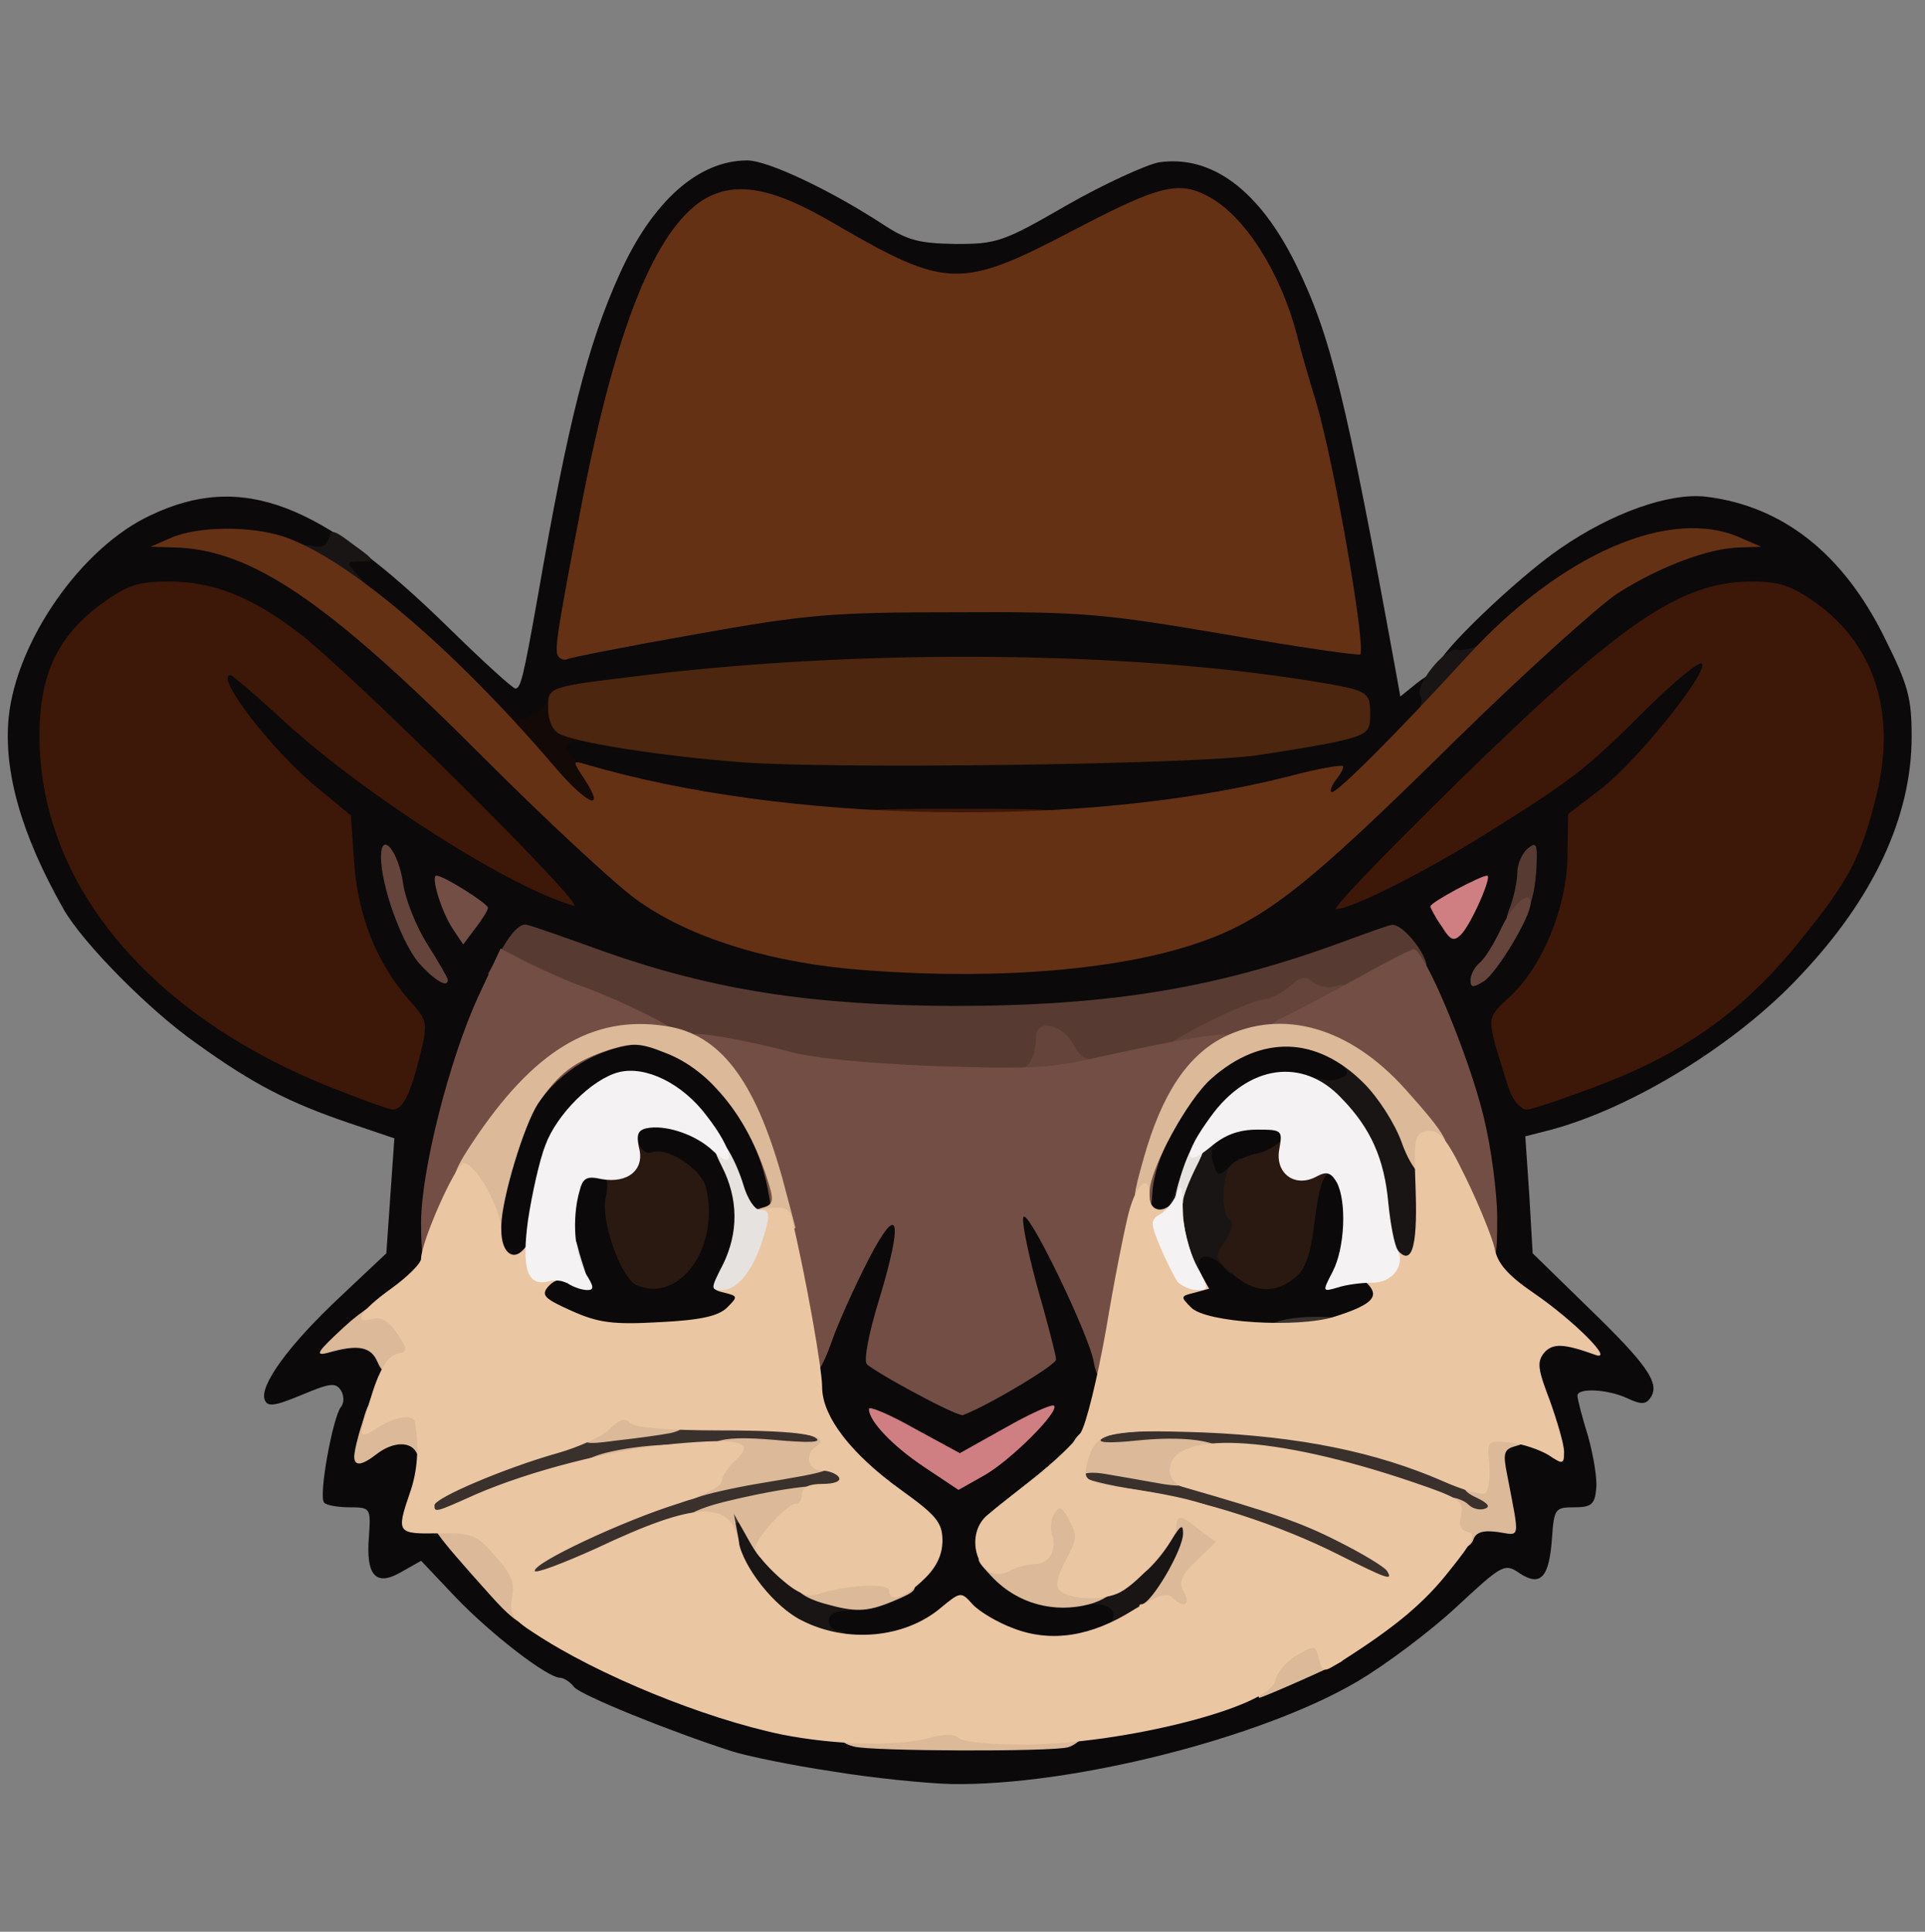 <svg xmlns="http://www.w3.org/2000/svg" width="288" height="289" viewBox="0 0 288 289"><rect x="0" y="0" width="288" height="289" fill="#808080" stroke="none"/><g fill="#0b090a"><path d="M124.5 265c-6.1-.9-12.8-2.3-15-3-9.6-3.1-22.6-8.4-23.6-9.6-.6-.8-1.6-1.4-2.1-1.4-1.9 0-10.3-6.5-15.5-11.9l-5.3-5.6-3 1.7c-3.8 2.2-5.3.5-4.8-5.4.3-4.2.2-4.3-2.9-4.3-1.7 0-3.5-.3-3.8-.7-.9-.9 1.3-12.8 2.5-14.3.5-.6.5-1.7 0-2.5-.8-1.2-1.6-1.1-5.9.7-4.1 1.7-5.1 1.8-5.5.7-.8-2.1 3.6-8.2 11.3-15.4l6.9-6.5.6-8.6.6-8.6-6.8-2.3c-8.8-3-14.2-5.7-22.8-11.9-7-4.9-17-15-19.9-20.1-6.3-11.1-9-20.6-8.2-28.7 1.2-11.5 10.9-25.4 21.2-30.2 13.6-6.5 25.4-2 44.4 16.6 5.2 5.1 9.8 9.3 10.2 9.3.8 0 1.2-1.6 3.4-14 4.5-25.9 7.4-37.4 12.2-48 4.9-10.9 11.8-17 19.1-17 3 0 12.2 4.3 20.2 9.5 3.8 2.5 5.5 2.9 11 3 6.1 0 7.1-.3 16.6-5.8 5.6-3.2 11.8-6 13.7-6.4 7.9-1.2 15.1 4.1 20.6 15.3 5.2 10.6 7.5 20.1 14.9 60.7l.7 3.9 2.6-2.1c3-2.3 3.9-1.9 3.9 1.7v2.5l2.6-2.4 2.6-2.4-2.8-.5c-1.5-.3-2.9-1-3.1-1.6-.4-1.3 11.6-12.9 18.2-17.4 7.7-5.3 16.2-8.3 21.7-7.7 11.5 1.4 20.5 8.5 26.7 21 3.6 7.2 4.1 9.1 4.1 14.9 0 12-5.7 24.2-16.7 35.8-9.5 10.2-25 19.7-37.2 23l-3.9 1 .6 8.8.5 8.7 8.2 8c9 8.7 10.8 11.4 9.5 13.5-.7 1.1-1.4 1.2-3.5.2-3-1.4-7.5-1.6-7.5-.4 0 .5.7 3.2 1.6 6.1.8 2.9 1.4 6.4 1.2 7.9-.2 2.3-.8 2.7-3.3 2.7-2.8 0-3 .2-3.3 4.5-.4 6-1.7 7.4-4.8 5.4-2.3-1.6-2.6-1.4-9.6 5.1-4 3.7-10.7 8.7-14.8 11.1-14.3 8.4-42.7 15.6-60.7 15.3-3.7-.1-11.8-.9-17.8-1.9m39-8c24-4.6 41.5-13.5 50.8-25.5 2.6-3.4 5-5.5 6.2-5.5 1.8 0 2-.7 2-6.2v-6.3l3.2-.3c3-.3 3.1-.5 2.3-2.8-1.3-3.4-1.3-9.7.1-11.1.8-.8 0-1.8-3-3.8l-4.1-2.8v-7.2c0-9-3.6-23.3-8.4-33.7-2-4.2-4-7.9-4.5-8.2s-3.5.3-6.7 1.3c-22.7 7.2-31.9 8.6-58.4 8.6-24.1-.1-37.8-1.9-54.1-7.5-4.8-1.7-9-3-9.3-3-.4 0-2.5 3.7-4.6 8.3-4.8 10.3-9 26.5-9 35 0 6.4 0 6.4-4.1 9.2-3 2-3.8 3-3 3.8 1.4 1.4 1.4 7.7.1 11.1-.9 2.5-.8 2.6 2.5 2.6 2.9 0 3.6.4 4.1 2.5.4 1.4.4 4.4 0 6.5-.5 3.5-.4 4 1.3 4 1 0 3.1 1.8 4.7 4.1 4.1 6 10.5 11.2 19.2 15.7 23 11.9 49 15.9 72.7 11.2M58.9 158.3c.9-3.2.7-3.9-1.3-6.4-4.3-5.1-7-12-7.6-19.7l-.5-7.2-5.2-4.3c-7.8-6.3-13.3-14.2-13.3-18.9 0-3.7.1-3.8 3.5-3.8 2.9 0 4.7 1.1 11 6.9 4.1 3.7 10.3 8.7 13.8 11.1l6.2 4.3-8.5-8.7C43.6 97.8 32.1 90 25.3 90c-3.8 0-11.5 6.2-14.1 11.3-2.7 5.4-2.8 10.2-.3 18.9 4.9 17.2 23.3 33.6 46.8 41.7.1.1.7-1.5 1.2-3.6m179.5.3c10.8-4.3 20.1-11.2 27.9-20.9 7-8.7 9-12.4 11.2-20.6 1.8-7.1 1.4-10.7-2-16.6-2.7-4.7-10.3-10.5-13.7-10.5-3.2.1-9.3 2.9-15.9 7.6-5.6 3.9-25.9 22.4-24.6 22.4 2.8 0 16.9-11.1 24.5-19.2 3.8-4.1 5-4.8 8.3-4.8 3.8 0 3.9.1 3.9 3.6 0 4.6-7.8 15.5-14.9 20.9-4.8 3.7-4.9 3.8-5.3 10.5-.6 7.5-4.1 16.4-8.3 20.5-2.4 2.5-2.5 2.9-1.4 6.6.7 2.1 1.3 3.9 1.4 3.9s4.1-1.5 8.9-3.4M155.7 142c15.9-1.4 25.2-4.6 35.1-11.9 9-6.7 10.3-8.1 7.3-8.1-1.2 0-2.1-.7-2.1-1.5 0-1.8.3-1.7-4-.5-8.6 2.5-26.4 4-48.6 4-24.4 0-37.6-1.3-53-5.1-8.1-2.1-8.4-2.2-8.4-5 0-2.5-.4-2.9-2.6-2.9-2.6 0-2.6 0 1.5 4.9 4.2 5.1 11.6 11.6 19 17 5.7 4.1 18.3 7.9 29.7 9 12.6 1.2 13.6 1.2 26.1.1m32.1-32.4c5.7-.9 11.1-2 12-2.6.9-.5 1.3-1 .7-1-.5 0-5-.7-10-1.5-16.7-2.7-48.6-3.9-67.2-2.6-15.4 1.1-26.8 2.3-35 3.7-4.4.7-4.2 2.4.2 2.4 1.8 0 5.6.5 8.2 1 14.8 3.2 71.1 3.5 91.1.6m-83.4-18.3c13.6-2.4 17.6-2.7 39.1-2.7 21.9-.1 25.4.2 39.1 2.7C191 92.8 198.3 94 199 94s1-1 .7-2.7c-.3-1.6-1.3-7.1-2.2-12.3-1-5.2-2.5-12.2-3.5-15.5s-2.4-8-3-10.5c-2.9-10.7-10.3-21-15.2-21-1.1 0-7.1 2.7-13.3 6-10.8 5.8-11.5 6-18.6 6-8 0-12-1.4-23.4-8.4-3.3-2-7.2-3.6-8.6-3.6-8.5 0-15.7 15.2-21.8 46-1.7 8.5-3.1 15.6-3.1 15.7 0 .6 2.6.2 17.4-2.4"/><path d="M122.8 247.4c-1.4-.4-1.8-1.6-1.8-5 0-4.2.1-4.4 3-4.4 4.1 0 9-2.2 11.8-5.2l2.2-2.4-6.1-4.5c-9.2-6.5-11.9-10.8-11.9-18.3 0-6.6 2.1-13.2 7.2-22.8 2.8-5.4 3.3-5.8 6.6-5.8h3.4l-.5 6.8c-.3 3.7-1.2 8.8-2 11.4l-1.6 4.6 5.2 2.8 5.2 2.7 5.3-2.7c2.8-1.4 5.2-2.8 5.2-2.9 0-.2-1.1-4.1-2.5-8.8-1.3-4.6-2.5-9.6-2.5-11.1 0-2.6.3-2.8 4-2.8h4.1l4.7 9.7c4.1 8.5 4.7 10.7 5 17.3.4 9.2-1.2 12.2-10.5 19-3.4 2.5-6.2 5-6.2 5.6-.1.6 1.1 2.1 2.5 3.5 2.1 1.9 3.9 2.5 9.7 2.9l7.2.5.3 4.2c.3 4.1.2 4.2-3.5 5.2-5.8 1.7-14.3 1.3-18.9-.8-3.7-1.7-4.3-1.7-6.9-.3-3 1.5-14.5 2.5-17.7 1.6m-40.5-48.3c-3.7-1.7-4.3-2.5-4.3-5s-.4-3-2.7-3.3c-2.6-.3-2.8-.7-3.1-5.4-.4-7.6 2.2-18.7 5.7-23.8 5.1-7.4 15.7-10.5 24.6-7.2 8.3 3.2 15.6 14.2 15.9 24.1.1 4.8 0 5-2.6 5.3-3 .4-3.3 1.3-2.9 9.8.4 6.1-1.2 6.9-14.8 7.2-9.9.2-12.2 0-15.8-1.7m18-11.8c.8-1 1.8-3 2.2-4.5.8-3.3-2.3-6.8-6-6.8-2.1 0-2.5.5-2.5 2.9 0 3.3 2.6 10.1 3.9 10.1.4 0 1.5-.8 2.4-1.7m-17.6-4c-.3-1-.5-.2-.5 1.7s.2 2.7.5 1.8c.2-1 .2-2.6 0-3.5m9.3-13.6c0-2.7.5-3.5 2.8-4.4 2.4-1 2.5-1.1.5-1.2-2.3-.1-7.7 3.9-9.4 7-.9 1.7-.6 1.9 2.6 1.9 3.3 0 3.5-.2 3.5-3.3m86.5 30.6c-1.1-.3-2.6-1-3.2-1.5-1.5-1.2-1.7-7.4-.3-8.3.6-.3 1-1.7 1-3.1 0-2.2.4-2.4 4.2-2.4 2.9 0 4.9.7 6.4 2.1 4.1 3.9 7.4-.9 7.4-10.8 0-1.8-4.6-1-7.1 1.3-.8.8-3 1.4-4.7 1.4-2.4 0-3.1.5-3.4 2.3-.3 1.9-1 2.2-5 2.5l-4.8.3v-5.3c0-3.7.8-7.1 2.8-11.3 5-10.5 13.1-15.4 23.6-14.1 6.8.8 9.6 2.8 9.6 7.1 0 4.1-1.9 5-9.4 4.1-2.8-.3-5.8-.2-6.6.4-1.1.7-.6 1 2.3 1 3.4 0 3.7.2 3.7 3s.3 3 3.5 3c4.4 0 5.5 2 5.5 9.7 0 5.1.3 6 2.3 6.8 1.7.8 2.2 1.8 2.2 5 0 3.3-.4 4.2-2.6 5.2-2.8 1.3-24 2.6-27.4 1.6"/></g><path fill="#130906" d="M79.2 117.1c-4-4.6-5.2-6.7-5.2-9.2 0-3.1.1-3.1 1.9-1.5 1.6 1.5 2.2 1.5 4 .4 1.2-.7 2.1-1.8 2.1-2.5s.7-1.3 1.5-1.3 1.5.7 1.5 1.5c0 .9.7 1.8 1.5 2.1.8.4 1.5 1.5 1.5 2.5s-.7 1.9-1.5 1.9c-3.1 0-1.4 2.9 2 3.6 3.3.6 3.5.9 3.5 4.5 0 3.8-.1 3.9-3.8 3.9-3.3 0-4.3-.7-9-5.9"/><path fill="#191514" d="M116.5 245.1c-6.6-4.1-9.5-9.2-9.5-16.7 0-4.4 0-4.4 3.5-4.4 2.4 0 3.5.5 3.5 1.5 0 2.5 8.4 10.4 11.8 11.1 4.1.8 4.6 4.4.7 4.4-1.6 0-2.5.6-2.5 1.5 0 .8.7 1.5 1.5 1.5s1.5.7 1.5 1.5c0 2.2-6.8 1.9-10.5-.4m48.9-1.6c2.1-1.6 1.3-3.5-1.5-3.5-2.5 0-2.5-3.7 0-4.5 2.2-.7 9.1-7.9 9.1-9.5 0-.6 1.6-1 3.5-1h3.5v4.8c0 8.4-5.6 15.2-12.5 15.1-3.6 0-3.8-.1-2.1-1.4m9.2-53.7c-.9-3.4-.7-7.6.3-9.6.5-.9 1.7-3.8 2.6-6.4 1.4-4.1 2.1-4.8 4.3-4.8 2.4 0 2.4.1.8 1.3-1.3 1-1.6 2-1.1 3.6.6 2.1.8 2.2 2.6.5 1.8-1.6 1.9-1.6 1.9 1.4 0 1.7.5 3.4 1 3.7 1.6 1 1.1 6.8-.8 9.3-1.6 2.1-2 2.2-3.1.8-2-2.3-4.4-2.1-3.6.4.5 1.6.2 2-1.8 2-1.7 0-2.7-.7-3.1-2.2m31-1c-.3-1.3-.7-4.4-1-7.1-.6-5.3-3.4-11.3-6.5-14.1-2.5-2.3-3-7.1-.6-6.2.8.3 2.2.3 3-.1 1.4-.5 1.4-.8-.2-2.5-1.7-1.9-1.7-1.9 2.2-1.6 3.5.3 4.4.9 7.2 5.1 3.8 5.6 5.5 13.1 5.1 21.9l-.3 6.3-4.2.3c-3.7.3-4.3 0-4.7-2m6.4-82.3c.6-.8.9-1.9.5-2.4-.9-1.5 3.6-7.2 5.5-6.9.8.1 2.1-.1 2.8-.5 2.3-1.5 1.3 4.3-1.4 7.9-2 2.5-3.4 3.4-5.6 3.4-2.6 0-2.8-.2-1.8-1.5M46.8 86.9c-1-.5-1.8-2.1-1.8-3.4 0-1.8.4-2.2 1.9-1.8 1.2.3 2-.1 2.3-1.2.3-1.4.8-1.2 3.7 1 3.2 2.3 3.3 2.5 1.1 2.5s-2.3.1-.5 2c1.8 2 1.7 2-1.6 2-1.9 0-4.2-.5-5.1-1.1"/><path fill="#291911" d="M95.3 192.3c-2.3-.9-5.4-9.4-4.7-13 .5-2.6.3-3.3-1-3.3-.9 0-1.6-.4-1.6-1 0-.5.5-1 1-1 .6 0 2.2-1.1 3.5-2.6 2.2-2.4 2.4-2.4 3-.5.3 1.1 1.2 1.8 2 1.5 2.2-.9 7.4 2.4 8.1 5.2 2.2 8.8-3.8 17.4-10.3 14.7m89.1-1.7c-2.7-2.3-2.8-2.4-1.1-4.9 1-1.6 1.3-2.8.7-3.2-1.4-.9-1.2-7.1.3-8.3.6-.6 2.5-1.4 4-1.7 1.6-.4 3.1-1.4 3.4-2.1.7-2 2-1.7 2.6.6.3 1.4 1.4 2 3.1 2 1.6 0 2.6.6 2.6 1.5 0 .8-.5 1.4-1.2 1.2-.8-.1-1.5 2.2-2.1 6.8-.6 5.3-1.4 7.4-3 8.7q-4.5 3.6-9.3-.6"/><path fill="#3d1708" d="M49.3 162.6c-27.4-11-43.6-30.8-43.4-53 .1-8.8 2.8-14.5 9.2-19.2 4-2.9 5.5-3.4 10.2-3.4 6.5 0 12.2 2.2 19.3 7.6 7.9 6 43.9 41.7 41.2 40.9-9.7-2.8-31-16.4-43.2-27.5-4.2-3.9-7.9-7-8.1-7-2.5 0 6.2 11.3 12.8 16.7l5.2 4.3.5 7.2c.6 8 3.4 14.9 8.2 20.4 2.8 3.1 2.8 3.4 1.7 8.1-1.5 6-2.6 8.3-4.2 8.3-.7-.1-4.9-1.6-9.4-3.4m176.6.7c-.6-1.6-1.5-4.7-2.2-7-1-4-1-4.3 2.1-7.1 5-4.6 8.6-13.5 8.7-21l.1-6.4 5.2-4c5.4-4.3 15.9-17.4 14.8-18.5-.4-.4-3.9 2.5-7.9 6.4-9.2 9.2-11.1 10.7-23.2 18.3-9.6 6.1-21.2 12-23.6 12-.7 0 7.3-8.3 17.7-18.5C242.5 93.1 251.4 87 262.1 87c4.1 0 5.9.6 9.6 3.2 9 6.5 12.2 17 8.8 29.7-2.1 8.4-4.1 12.1-11 20.6-8.2 10.3-17 16.7-29.3 21.5-5.7 2.2-11 4-11.8 4s-1.9-1.2-2.5-2.7M127 123c0-1.9.7-2 16.5-2s16.5.1 16.5 2-.7 2-16.5 2-16.5-.1-16.5-2"/><path fill="#4c260e" d="M110.5 114c-11.7-.9-24.3-2.9-26.8-4.2-1-.5-1.7-2-1.7-3.8 0-3.3-.3-3.2 14.5-5 33.3-4 72.6-3.6 100.4 1 7.9 1.3 8.1 1.5 8.1 5 0 2.5-.5 2.9-4.7 3.9-2.7.6-8.2 1.5-12.3 2.1-9.6 1.4-64.4 2.1-77.5 1"/><path fill="#3a312d" d="M77 235c0-3.9 0-3.9 7.4-7.5 4.1-2 11-4.7 15.3-6 7.3-2.2 7.6-2.4 3.7-2.4-5.2-.1-21.4 4-28.9 7.4-3.2 1.4-7.3 2.5-9.1 2.5-3.3 0-3.4-.1-3.4-3.8 0-3.8.1-4 6.3-6.5 12-5.1 21-6.8 38.7-7.4l16.5-.6 1.5 2.9c.8 1.6 2.1 3.3 2.7 3.7.7.4 1.3 2.3 1.3 4.1v3.3l-7.7 1.1c-12.7 1.9-17.9 3.5-29.9 9.1-4.8 2.3-10 4.1-11.5 4.1-2.7 0-2.9-.3-2.9-4m120 .5c-8.2-4.3-20.2-8.1-30.2-9.7l-7.8-1.2v-3.8c0-2.1.4-3.8.9-3.8s1.4-1.4 2.2-3.1l1.2-3.1 16.6.5c18.2.5 28.2 2.5 39.9 7.8 5.9 2.6 6.2 2.9 6.2 6.3 0 3.5-.1 3.6-3.8 3.6-2.1 0-5.7-.9-7.9-2-6.7-3.2-21.3-7.1-28.3-7.6l-6.5-.4 9 2.8c5 1.5 11.9 4.3 15.5 6.2 6.1 3.3 6.5 3.8 6.8 7.3.3 3.7.3 3.7-3.5 3.6-2.3 0-6.4-1.3-10.3-3.4m-8-35.9c0-1.6 3-2.6 8.3-2.6 3 0 3.7.4 3.7 2 0 1.8-.7 2-6 2-4.4 0-6-.4-6-1.4"/><g fill="#653114"><path d="M126.6 144.9c-12.9-1.3-24.1-5-31.5-10.4-3.4-2.5-13.6-12-22.6-21C49 89.9 37.6 82.2 26.1 81.9l-3.6-.1 3-1.3c4-1.8 12.2-1.9 17.3-.1 9.5 3.4 25.2 16.8 40 34.1 5 5.9 8 7.2 4.6 2-1.8-2.7-1.7-2.7.1-2.2 30 8.9 74.6 9.7 105.5 1.8 4.1-1.1 7.7-1.7 7.9-1.5s-.2 1-.9 1.9-1.1 1.8-.8 2c.5.5 9.8-8.8 20.3-20.3 14.1-15.4 30.5-22.5 41-17.7l3 1.3-3.2.1c-4.7.1-12 2.9-18.2 6.8-2.9 1.9-14 11.9-24.5 22.2-22.8 22.5-28.9 27.2-39.7 30.6-12.6 4-31.9 5.2-51.3 3.4"/><path d="M83.6 98.3c-.7-.8-.5-2.5 3.5-23.3 5.1-26.1 10.9-40.5 18.1-45.1 4.8-2.9 10.4-1.9 19.7 3.6 16.7 9.7 18.8 9.8 35.6 1 13-6.8 15.8-7.5 20.3-5.1 5.3 2.8 10.7 11.1 13.2 20.6.6 2.5 2 7.2 3 10.5 2.7 9.3 7.4 36.4 6.5 37.4-.3.2-9.4-1.1-20.2-3-18.3-3.1-21.3-3.4-40.3-3.3-18.6 0-22.2.3-39 3.3-10.2 1.8-18.8 3.5-19.1 3.7s-.9.1-1.3-.3"/></g><path fill="#573b33" d="M123.5 161.9c-3.8-.4-8.2-1.2-9.8-1.8-1.5-.6-5.6-1.5-9-2.1-3.5-.5-9.1-2.3-12.5-4-3.4-1.6-6.5-3-6.8-3-.4 0-3.3-1.2-6.5-2.6l-5.9-2.7 2.2-3.9c1.5-2.6 2.8-3.8 3.8-3.4.8.2 6 2 11.5 4 16.2 5.7 30.9 8 52 8.1 23.8 0 40-2.7 59.5-10 2.5-.9 5.2-1.9 6.1-2.1 1.7-.6 6.4 5.6 5.1 6.8-1.9 1.8-11.3 5.8-13.8 5.8-3.4 0-7.9 1.5-16.9 5.6-7.8 3.5-19.1 6-23 5-1.4-.4-2.5-.2-2.5.4 0 1.1-21.8 1.1-33.5-.1M226 135.5c.5-1.4 1-3.7 1-4.9 0-1.3.7-2.9 1.5-3.6 1.3-1.1 1.5-.8 1.4 2.1-.2 5.2-1.3 8.4-3.2 8.7-1.5.3-1.6 0-.7-2.3"/><path fill="#64443b" d="M151 161.5c0-.8.6-1.5 1.4-1.5 1.5 0 2.6-2.1 2.6-4.9 0-2.7 4-1.9 5.6 1.2.9 1.7 2 2.4 2.9 2.1 1-.4 1.5 0 1.5 1.4 0 2.3-2.5 3.2-9.2 3.2-3.6 0-4.8-.4-4.8-1.5m23-4.4c0-1.1 12.6-7.4 15.2-7.6 1-.1 2.7-1 3.8-2 1.6-1.4 2.3-1.5 3.4-.6.8.7 2.4 1 3.6.6 3.4-1.1 2.6 3.7-1 5.8-6.2 3.7-25 6.5-25 3.8m46-10.5c0-.7.6-1.9 1.3-2.5.8-.6 2.2-2.9 3.2-5 1.7-3.8 4.5-6.2 4.5-4 0 2.1-5.1 10.5-7 11.7-1.6 1-2 1-2-.2M62.6 144c-2.6-3.2-5.6-11.5-5.6-15.8 0-4 2.6-.9 3.3 3.9.3 2.3 1.9 6.4 3.6 9.1s3.1 5.1 3.1 5.4c0 1.3-2.1 0-4.4-2.6"/><path fill="#734e45" d="M137.1 208.5c-3.6-1.9-6.9-3.9-7.4-4.4s.2-4.4 1.8-9.6c3.7-12.2 3-14.9-1.6-6-2 3.9-4.5 9.4-5.5 12.3-2.7 7.6-4.4 6.6-6.6-3.8-1-4.7-2-11.3-2.3-14.7-.7-7.9-3.3-14.1-8.5-19.6-2.2-2.4-4-5.3-4-6.4 0-1.8.4-1.9 4.8-1.2 2.6.4 7.2 1.4 10.2 2.2 3.4 1 11.9 1.8 22 2.2 14.6.5 17.5.3 25.5-1.6 5-1.1 11.4-2.4 14.3-2.8 4.6-.6 5.2-.5 5.2 1.1 0 1-1.6 3.3-3.6 5-4.4 3.9-8.7 12-9 17.3-.1 2.2-1.2 8.7-2.3 14.4-1.2 5.7-2.1 11.2-2.1 12.2 0 1.2-.7 1.9-1.9 1.9-1.3 0-2.1-1-2.5-3.4-.8-4.1-9.2-21.6-10.4-21.6-.5 0 .4 4.6 1.9 10.2 1.6 5.6 2.9 10.6 2.9 11.2 0 .8-9.8 6.7-13.9 8.3-.3.2-3.5-1.3-7-3.2M63 182.9c0-7.7 4.2-24.3 8.5-33.7l3.4-7.3 4.2 2.2c2.3 1.1 5.8 2.7 7.8 3.4 6.2 2.2 15.1 6.7 15.1 7.6 0 .5-1.6.9-3.6.9-6.2 0-11.6 2.2-15.8 6.5-5.1 5.3-12.8 16.9-14.5 22.3-1 2.9-2 4.2-3.3 4.2-1.5 0-1.8-.8-1.8-6.1m157 4.9c0-2.5-6.8-14.7-11.5-20.7-5.6-7.1-9.4-9.7-15.3-10.7-5.2-.8-5.3-2.4-.4-4.6 2-1 6.9-3.6 10.7-5.7 3.9-2.2 7.5-4 8-4.1 1.6 0 8.3 16 10.5 25.2 1.1 4.5 2 11.3 2 15.1 0 6-.2 6.7-2 6.7-1.1 0-2-.6-2-1.2M67.7 138.9c-1.7-2.6-3.3-7.9-2.4-7.9 1.1 0 7.7 4.2 7.7 4.8 0 .4-.9 1.8-1.9 3.1l-1.8 2.4z"/><path fill="#cf7e81" d="M138.3 219.5c-4.8-3.2-8.3-6.9-8.3-8.7 0-.5 3.1.8 6.8 2.9l6.8 3.7 6.8-3.8c3.7-2.1 7-3.6 7.3-3.3.8.9-6.4 8.1-10.4 10.4l-3.9 2.2zm77.4-80.9c-1-1.4-1.7-2.8-1.7-3 0-.6 7.5-4.6 8.5-4.6.8 0-2.4 7.3-3.9 8.8-1.1 1.1-1.6.9-2.9-1.2"/><path fill="#dbb999" d="M127.8 261.3c-3.7-.9-1.8-3 3.2-3.7 2.8-.3 7.2-.9 9.9-1.2 3.1-.4 5.1-.2 5.5.5.4.6 3.8 1.1 8.2 1.1 5.6 0 7.4.3 7.4 1.4 0 .7-1 1.6-2.2 2-2.6.7-29.4.6-32-.1m60.2-11.1c0-3.1.5-4.1 2.9-5.5 1.6-.9 4.3-1.7 5.9-1.7 2.4 0 3.1.5 3.6 2.6.4 1.5.6 2.8.4 2.9-.4.4-11.9 5.5-12.4 5.5-.2 0-.4-1.7-.4-3.8M73.4 238.7c-8.7-9.7-9.6-11-8.2-11.8.7-.5 2.9-.9 4.9-.9 3 0 4.3.7 6.8 3.5 2.6 3 3.1 4.4 3.1 8.5 0 6.3-1.4 6.5-6.6.7m98.2 2.8c-1.1-.8-1.5-1.5-.8-1.5 1.4 0 6.2-8.1 6.2-10.6 0-1.5-.4-1.2-1.8 1.1-2 3.3-5.2 6.3-5.2 4.9 0-.5.7-1.8 1.5-2.8.8-1.1 1.5-3.2 1.5-4.7 0-2.3-.5-2.7-3.7-3.3-2.1-.3-4.2-.6-4.8-.6s-1 2.7-1 6c0 5 .3 6 1.8 6 3.4 0 1.7 2.9-2.3 4-5.3 1.4-10.7-.1-14.4-3.9-2.7-2.9-2.8-2.9-.8-4 1.2-.6 3-1.1 4.1-1.1 1.6 0 2.1-.6 2.1-2.9 0-4.5 1-6.1 3.6-6.1 1.9 0 2.4-.5 2.4-2.7.1-5.5 1.9-6.4 12.9-7 7.3-.4 10.1-.3 10.1.6 0 .7-2.7 1.1-8.2 1.1-4.6 0-9 .5-9.8 1.1-1.1.7.4.9 5.2.4 10.9-1.1 16.7 1.4 10.3 4.3-1.4.6-2.5 1.6-2.5 2 0 .6-2 .6-4.7.1s-6.3-1.1-8-1.4c-1.8-.3-3.3-.2-3.3.3s3.7 1.4 8.3 2.1c11.4 1.8 14.7 3.4 14.7 7.6 0 1.9-.8 3.9-2 5-1.1 1-2 3.1-2 4.7 0 2.6-.3 2.8-3.7 2.8-2.1 0-4.7-.7-5.7-1.5m-48.3-1.6c-7.7-2.2-4.2-5.9 5.8-5.9 5.2 0 6.8.4 7.3 1.6.9 2.3.9 2.4-2.9 4-3.9 1.6-5.6 1.6-10.2.3m-15-7.8c-.3-1.1-1.7-2.1-3.4-2.5-5-1-3.4-3.2 3.4-4.9 9.4-2.3 16.7-3.1 16.7-1.8 0 .6-.4 1.1-1 1.1-.5 0-1 .9-1 2s-.4 2-.9 2c-.6 0-2.4 1.5-4 3.2-3.3 3.5-3.8 3.4-6.6-1.7l-1.7-3 .7 3.8c.6 3.9-1.2 5.5-2.2 1.8M215 228c0-3.2.4-4 1.8-4 1 0 2.3.5 2.9 1.1s1.7.9 2.5.6.4-.8-1.2-1.6c-2.4-1.1-2.5-1.6-2-6.4l.5-5.2h4.5c3.3 0 4.6.4 4.8 1.6.2 1-.6 1.9-1.9 2.2-1.9.5-2.1 1-1.4 4.4 1.9 9.9 2 9-1.4 8.5-2.2-.3-3.3 0-3.7 1.2-.3.9-1.7 1.6-3 1.6-2.1 0-2.4-.4-2.4-4m-113-4.5c0-.8.7-1.5 1.5-1.5.9 0 1.5-.9 1.5-2.4 0-4.1 2.2-4.9 10.7-4.2 5.5.5 7.4.4 6.3-.3-.8-.6-4.5-1.1-8.2-1.1-3.9 0-6.8-.4-6.8-1 0-1.1 6.5-1.3 13.4-.4 4.4.6 4.6.8 4.6 4 0 3.6.6 3.3-11.8 5.4-3.5.6-7.5 1.5-8.8 2-1.9.7-2.4.6-2.4-.5m-49-5.6c0-.7.5-2.9 1.2-5 1.1-3.8 1.2-3.9 5.9-3.9 5.2 0 5.9.8 5.9 6.6 0 3.6-2.5 4.9-3.6 1.9-.8-1.9-3.5-1.9-6 0-2.3 1.8-3.4 1.9-3.4.4m35.9 0c3.7-1.5 14.1-2.4 14.1-1.2 0 .9-9.4 2.4-14.4 2.2-1.9 0-1.9-.1.3-1m-1.9-4.3c0-1.5.8-3 1.9-3.6 2.5-1.3 7.8-1.3 8.6 0 .3.6 1.7 1 3.1 1 3.3 0 3.1 2.7-.3 3.4-1.6.3-5.2.8-8 1.1-5.2.7-5.3.6-5.3-1.9m-30.5-9.8c-1-2.4-3-2.7-7.5-1.4-2 .5-1.5-.2 2.5-3.9 2.7-2.5 5.9-4.5 7.1-4.5 2.9 0 5.6 4.3 5.2 8.3-.3 2.7-.7 3.2-3.3 3.5-2.3.2-3.2-.2-4-2m14.3-21.5c-3.9-4.5-3.9-5.7-.1-11.4 9.1-13.7 17.9-19.1 28.9-17.4 8.1 1.2 13.3 8 17.4 22.6 1.1 4.1 2 7.5 2 7.6 0 .2-1.6.3-3.5.3-3.8 0-5-2.4-1.5-3.3 1.6-.4 1.8-1 1.1-3.3-2.9-9.9-8.7-17.3-15.6-19.9-3.7-1.5-4.9-1.5-8.2-.5-5.5 1.8-7.7 3.6-10.8 8.1-2.1 3.2-5.4 14.1-5.5 18.2 0 1.3-2.7.7-4.2-1m100.3-9c2.7-9.6 6.5-15.3 11.9-18.1 8.8-4.4 18.9-1.6 27.3 7.8 6.1 6.8 7.1 8.6 5.2 9.4-.8.3-1.5 1.2-1.5 2.1 0 3.3-2.6 1.2-4.3-3.6-1-2.8-3.5-6.7-5.7-8.9-7-7-15.3-7.2-22.7-.7-3.6 3.1-9.3 13.6-9.3 17 0 .9-.6 1.7-1.4 1.7-1.2 0-1.1-1.1.5-6.7"/><path fill="#ebc6a2" d="M117 259.5c-11.6-2.4-27.6-8.9-37.1-15.2-3.3-2.1-3.7-2.9-3.3-5.3.5-2.1-.1-3.5-2.5-6.2-2.8-3.2-3.4-3.5-8.6-3.4-6.1.1-6.2-.1-4.2-6 1.2-3.3 1.4-7.1.8-10.6-.2-1.3-3-.9-5.6.8-3 1.9-3 1.7-.8-5.2 1.1-3.5 2.3-5.4 3.5-5.8 1.9-.4 1.9-.6.2-3.1-1.1-1.8-2.3-2.5-3.6-2.2-3.2.9-1.9-1.2 2.7-4.5C61 191 63 189 63 188.3c0-2.5 5.2-14.3 6.4-14.3 1.8.1 5.6 6.9 5.6 10 0 3.5 1.9 4.9 3.6 2.6 1.1-1.6 1.4-1.5 3.8.9 2.5 2.4 3.6 5.3 1.7 4.1-.5-.3-1.4.1-2.1.9-1.1 1.3-.5 1.8 3.5 3.6s6.2 2.1 13.2 1.7c6.1-.3 8.8-.9 10.1-2.2 1.6-1.6 1.6-1.7-.4-2.2-2.1-.5-2.1-.5.3-5.1 1.3-2.6 2.3-5.2 2.3-5.9 0-.6 1.6-1.4 3.5-1.6 3-.3 3.6-.1 4 1.6 2.1 8.8 4.5 22.4 4.5 25.1 0 4.4 4.3 10 11.8 15.4 5.3 3.8 6.2 4.9 6.2 7.6 0 2.1-.9 4-2.8 5.8-2.9 2.8-5.2 3.5-5.2 1.6 0-1.1-6.5-.8-10.6.6-1.6.5-3.1-.1-5.8-2.5-2-1.8-3.6-3.7-3.6-4.4 0-1.4 4.7-6.6 6-6.6.6 0 1-.7 1-1.5 0-1 1-1.5 3.1-1.5 1.7 0 2.8-.4 2.4-1-.3-.5-1.5-1-2.6-1-2 0-2.6-2.4-.8-3.6 2.6-1.6-2.2-2.4-14.1-2.4-7.8 0-13-.4-13.7-1.1-.8-.8-1.6-.6-3.1.9-1.1 1.1-4.6 2.7-7.8 3.6-7.8 2.2-18.4 6.7-18.4 7.8s.1 1.1 6.1-1.6c8.3-3.6 20.4-6.7 29.8-7.6 9.9-.9 12.2-.3 9.1 2.5-1.1 1-2 2.4-2 3.1 0 .8-2.9 2.2-6.7 3.4-8 2.5-21.3 8.7-21.3 10 0 .5 4.2-1.1 9.3-3.4 14.8-7 20-7.2 21.2-1 .7 3.9 5.4 9.8 9.4 11.8 6.8 3.5 15.5 2.7 20.9-1.9 2.9-2.4 3-2.4 4.7-.5 1 1.1 3.7 2.7 6.1 3.6 5.7 2.2 11.7 1.2 17.9-2.7 3.4-2.1 5.1-2.7 5.8-2 1.8 1.8 2.9 1.3 1.8-.8-.8-1.4-.4-2.4 1.9-4.6l2.9-2.8-2.4-1.8c-2.8-2.3-3.5-2.4-3.5-.4 0 1.8-5.5 8.2-8.4 9.7-2.4 1.3-7.6 1.2-9.1-.3-.6-.6-.3-2.1.9-4.4 1.7-3.1 1.8-3.8.6-6s-1.5-2.3-2.3-1c-.5.9-.6 2.3-.3 3.1.8 2.2-.4 4.4-2.6 4.4-1.1 0-2.8.5-3.9 1.1-4.3 2.2-7-5.4-3.1-8.5.9-.8 4.1-3.3 6.9-5.5 2.9-2.3 6-5.2 6.9-6.6.9-1.3 2.6-8.4 3.9-15.7 1.2-7.3 2.8-15.2 3.4-17.5 1.2-4.4 3.1-5.8 3.1-2.3 0 2.5 2.5 2.6 3.9.3.8-1.5 1-1 1.1 2.2 0 2.2.9 5.7 1.9 7.7l2 3.6-2.2.6c-2.1.5-2.1.6-.5 2.2 2.2 2.3 16 3.1 21.4 1.4s6.7-2.9 5.3-4.6c-.6-.8-1.5-1.1-2-.8s-.9-.2-.9-1c0-.9.7-1.6 1.5-1.6s2-1 2.6-2.2c1.1-2 1.2-2.1 2.5-.4 2.5 3.5 3.5.7 3.2-8.2-.3-8.2-.2-8.7 1.8-9 1.7-.2 2.8 1 5.7 7 2 4.1 3.9 8.8 4.3 10.5.4 2.3 2 4.1 5.8 6.7 6 4.1 12.2 10.3 9.3 9.3-4.7-1.7-6.4-1.8-7.7-.3-1.1 1.4-.9 2.5.9 7.2 1.1 3.1 2.1 6.5 2.1 7.6 0 1.9-.2 1.9-2.3.5-1.3-.8-3.9-1.7-5.8-1.9-3.4-.3-3.4-.3-3.1 3.3.2 2.1-.1 4-.6 4.3-.6.3-3.4-.5-6.3-1.8-10.1-4.4-21.5-6.7-35.9-7.3-14.7-.5-16.2-.1-17.4 4.8-.5 2.5-.4 2.6 7.5 3.8 9.9 1.5 21.3 5.2 30.2 9.7 7.2 3.6 8.2 4 7.2 2.4-.4-.6-3.7-2.6-7.3-4.4-5.7-2.9-9.9-4.3-23.4-8.2-1-.3-1.8-1.4-1.8-2.4 0-6.1 15.4-5.4 36.3 1.7 7.1 2.4 7.8 2.9 7.3 4.9-.4 1.6-.1 2.3 1 2.6 1.3.2.8 1.4-2.6 5.6-3.8 4.9-8.1 8.5-16.1 13.6-3 1.9-3 1.9-3.6-.3-.5-2-.6-2-3.4-.4-1.5.9-2.9 2.6-3.1 3.7-.6 3.9-22.8 9.6-37.8 9.6-4.8 0-9-.4-9.6-1s-2.2-.6-4.4 0c-4.6 1.3-13.9 1.1-22-.5"/><path fill="#e6e2df" d="M108.1 189.3c2.4-4.8 2.4-9.9-.1-14.8-1.1-2.1-1.7-4.1-1.4-4.4.9-.9 3.3 2.9 4.6 7.1.6 2.1 1.7 3.8 2.5 3.8 1.6 0 1.6.7.2 5.1-1.5 4.3-3.7 6.9-5.9 6.9-1.7 0-1.7-.2.1-3.7m-24.4 2c-.4-.3-.7-2.1-.7-4 0-3.9 2.5-4.6 3.4-.9.3 1.3.9 3.1 1.2 4 .4 1.1 0 1.6-1.3 1.6-1.1 0-2.3-.3-2.6-.7m92.8-14.9c1.4-4.7 3-7.2 4-6.3.2.3-.4 2.3-1.5 4.4-1.1 2.2-2 4.5-2 5.2s-.4 1.3-1 1.3c-.5 0-.3-2 .5-4.6"/><path fill="#f4f2f2" d="M85.1 192.1c-.7-.5-2.1-.7-3-.4-3.2.8-4.1-1.8-3.1-9.2.6-3.9 1.7-8.9 2.6-11.2 1.7-4.6 7-9.9 11-10.9s9.5 1.7 13.1 6.5c4 5.1 4.6 8.7 1 5.3-2.6-2.5-7.2-4-10-3.4-1.3.3-1.5 1-1.1 2.9.9 3.3-1.7 5.4-5.6 4.7-2.2-.5-2.8-.2-3.3 1.8-1.2 4.2-.7 9.8.9 12.3 1.3 2 1.3 2.5.3 2.5-.8 0-2-.4-2.8-.9m91.1-.3c-.5-.7-1.7-3.1-2.6-5.2-1.5-3.6-1.5-4.1-.1-4.9.9-.5 2-1.8 2.5-3 .7-1.8.9-1.3.9 2.3.1 2.5 1 6.2 2.1 8.3 1.9 3.6 1.9 3.7.1 3.7-1 0-2.3-.6-2.9-1.2m23.2-1.6c1.8-3.5 2.1-10.4.6-13.3-.9-1.5-1.5-1.7-3-.9-3.3 1.8-6.3-.5-5.6-4.1.5-2.8.4-2.9-3.3-2.9-2.8 0-4.9.8-7 2.6-4.1 3.4-4.1 1.1 0-4.5 5.6-7.8 13.8-9 19.6-2.8 4.4 4.5 6.4 9.1 7 15.6.3 3.1.9 6.3 1.4 7.1 1.2 2.4-.9 5-3.9 4.9-1.5 0-3.8.3-5 .7-2.4.7-2.4.7-.8-2.4"/></svg>